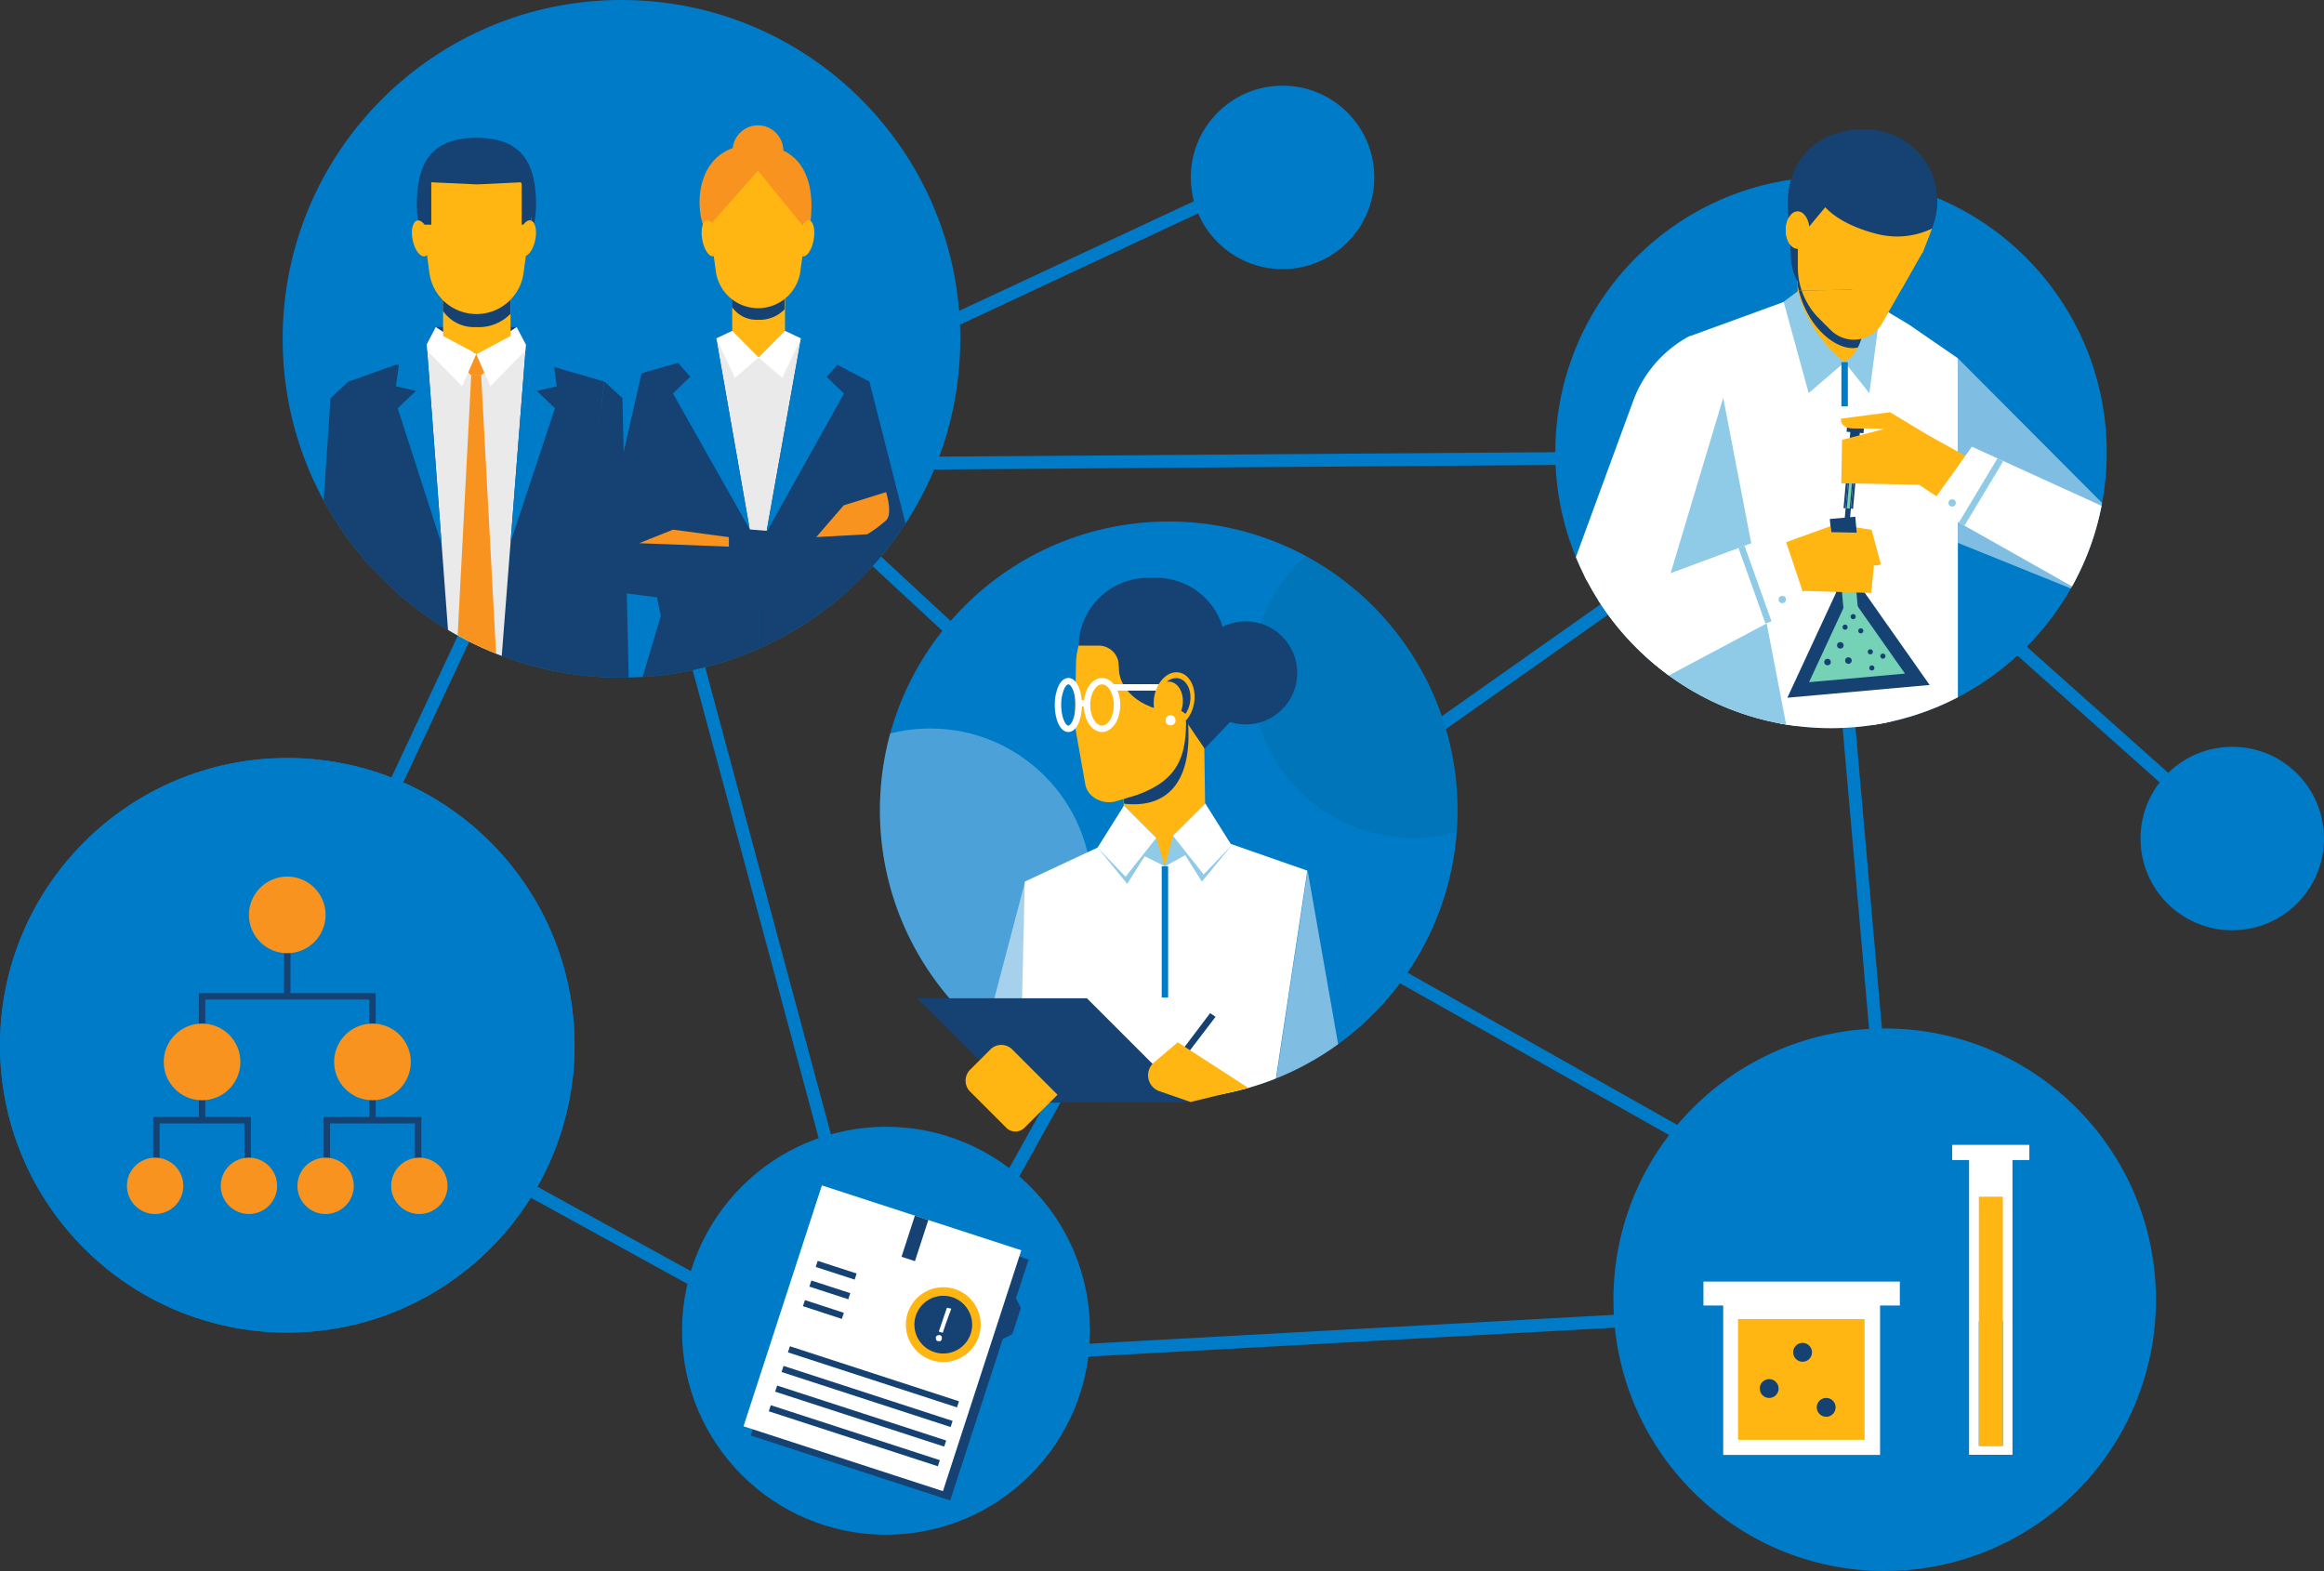 <svg xmlns="http://www.w3.org/2000/svg" xmlns:xlink="http://www.w3.org/1999/xlink" viewBox="0 0 361.95 244.68"><rect x="0" y="0" width="361.95" height="244.68" fill="#333333" stroke="none"/><defs><clipPath id="clip-path"><circle cx="96.79" cy="52.77" r="52.77" fill="none"/></clipPath><clipPath id="clip-path-2"><circle cx="285.17" cy="70.47" r="42.94" fill="none"/></clipPath><clipPath id="clip-path-3"><polygon points="268.38 25.92 272.93 45.31 301.37 44.98 319.71 24.39 296.9 18.95 282.24 18.24 268.38 25.92" fill="none"/></clipPath><clipPath id="clip-path-4"><circle cx="182.02" cy="126.2" r="44.98" fill="none"/></clipPath><clipPath id="clip-path-5"><circle cx="182.05" cy="126.18" r="44.98" fill="none"/></clipPath></defs><g style="isolation:isolate"><g id="Layer_2" data-name="Layer 2"><g id="Layer_1-2" data-name="Layer 1"><line x1="347.66" y1="130.6" x2="279.41" y2="69.74" fill="none" stroke="#007bc7" stroke-miterlimit="10" stroke-width="2"/><polyline points="55.09 135.97 95.62 49.49 190.11 137.06 284.23 70.69 295.89 203.33 143.39 211.72" fill="none" stroke="#007bc7" stroke-miterlimit="10" stroke-width="2"/><line x1="125.45" y1="188.63" x2="128.96" y2="189.8" fill="none" stroke="#f7931e" stroke-miterlimit="10"/><polyline points="75.78 181.61 139.09 216.44 184.97 134.13" fill="none" stroke="#007bc7" stroke-miterlimit="10" stroke-width="2"/><polyline points="139.09 216.44 100.32 72.45 268.38 71.23" fill="none" stroke="#007bc7" stroke-miterlimit="10" stroke-width="2"/><line x1="100.32" y1="72.45" x2="196.06" y2="27.71" fill="none" stroke="#007bc7" stroke-miterlimit="10" stroke-width="2"/><line x1="285.88" y1="190.27" x2="216.89" y2="151.33" fill="none" stroke="#007bc7" stroke-miterlimit="10" stroke-width="2"/><circle cx="137.99" cy="207.26" r="31.77" fill="#007bc7"/><circle cx="293.53" cy="202.43" r="42.25" fill="#007bc7"/><path d="M306.67,180.27v46.31h6.76V180.27Zm5.26,44.91H308.2v-19.4h3.73v19.4Z" fill="#fff"/><rect x="308.2" y="186.38" width="3.73" height="38.81" fill="#ffb612"/><rect x="304.04" y="178.31" width="12.02" height="2.36" fill="#fff"/><rect x="265.3" y="199.6" width="30.59" height="3.73" fill="#fff"/><rect x="268.38" y="202.17" width="24.43" height="24.43" fill="#fff"/><rect x="270.69" y="205.44" width="19.71" height="18.81" fill="#ffb612"/><circle cx="275.54" cy="216.26" r="1.47" fill="#154273" style="mix-blend-mode:overlay"/><circle cx="284.42" cy="219.19" r="1.47" fill="#154273" style="mix-blend-mode:overlay"/><circle cx="280.74" cy="210.62" r="1.47" fill="#154273" style="mix-blend-mode:overlay"/><circle cx="44.74" cy="162.8" r="44.74" fill="#007bc7"/><circle cx="44.74" cy="162.8" r="44.74" fill="#007bc7"/><line x1="31.47" y1="165.46" x2="31.47" y2="174.47" fill="none" stroke="#154273" stroke-miterlimit="10"/><polyline points="24.36 184.69 24.36 174.47 38.57 174.47 38.57 184.75" fill="none" stroke="#154273" stroke-miterlimit="10"/><circle cx="24.16" cy="184.69" r="4.39" fill="#f7931e"/><circle cx="38.77" cy="184.69" r="4.39" fill="#f7931e"/><line x1="58.01" y1="165.46" x2="58.01" y2="174.47" fill="none" stroke="#154273" stroke-miterlimit="10"/><polyline points="50.9 184.69 50.9 174.47 65.12 174.47 65.12 184.75" fill="none" stroke="#154273" stroke-miterlimit="10"/><circle cx="50.71" cy="184.69" r="4.39" fill="#f7931e"/><circle cx="65.31" cy="184.69" r="4.39" fill="#f7931e"/><line x1="44.74" y1="142.49" x2="44.74" y2="155.18" fill="none" stroke="#154273" stroke-miterlimit="10"/><circle cx="44.74" cy="142.49" r="5.97" fill="#f7931e"/><polyline points="31.47 165.39 31.47 155.18 58.01 155.18 58.01 165.46" fill="none" stroke="#154273" stroke-miterlimit="10"/><circle cx="31.47" cy="165.39" r="5.97" fill="#f7931e"/><circle cx="58.01" cy="165.39" r="5.97" fill="#f7931e"/><circle cx="96.79" cy="52.77" r="52.77" fill="#007bc7"/><g clip-path="url(#clip-path)"><path d="M129.28,56.23l6.12,3.2,1.44,21.38-3.15,17.36L136.88,113l-.81.08c-8.84.92-16.8-.47-17.92-9.28h0V57.27Z" fill="#154273"/><path d="M105.62,56.52l-4.72,1.31L99.46,79.21l3.46,16.68L98,112.49l3.21.11c8.46.31,15.76-1,16.83-9.36l.13-1V55.67Z" fill="#154273"/><polygon points="111.55 52.7 116.94 81.95 119.41 81.95 120.04 52.7 111.55 52.7" fill="#154273"/><polygon points="100.9 57.83 99.91 58.18 94.11 83.76 95.15 92.12 121.61 95.47 122.95 88.01 102.83 83.66 100.9 57.83" fill="#154273"/><polygon points="124.75 52.7 120.04 52.7 116.17 52.7 111.55 52.7 116.78 82.56 116.8 83.42 116.94 83.42 119.27 83.42 119.41 83.42 119.42 82.57 124.75 52.7" fill="#eaeaea"/><polygon points="111.55 52.7 105.62 56.52 107.5 58.68 104.81 61.28 116.77 82.46 111.55 52.7" fill="#007bc7"/><polygon points="114.04 42.68 114.04 52.85 118.15 55.67 122.26 52.85 122.26 42.68 114.04 42.68" fill="#ffb612"/><polygon points="111.55 52.7 114.04 51.53 118.15 55.67 114.47 58.86 111.55 52.7" fill="#fff"/><polygon points="124.75 52.7 122.26 51.53 118.15 55.67 121.83 58.86 124.75 52.7" fill="#fff"/><polygon points="124.75 52.7 130.64 56.54 128.75 58.7 131.44 61.3 119.38 82.91 124.75 52.7" fill="#007bc7"/><polygon points="110.33 81.95 108.58 91.34 137.83 91.76 141.27 82.49 135.4 59.43 132.32 61.13 131.71 83.66 110.33 81.95" fill="#154273"/><polygon points="113.52 83.66 104.81 82.49 99.55 84.6 113.52 85.14 113.52 83.66" fill="#f7931e"/><path d="M127.13,83.65l4.27-4.94,6.6-2.06s1.08,3.37,0,4.4a20.86,20.86,0,0,1-2.92,2.16Z" fill="#f7931e"/><polygon points="85.07 56.81 94.11 59.43 88.09 108.38 77.66 108.38 77.66 57.2 85.07 56.81" fill="#154273"/><polygon points="61.64 56.81 54.27 59.43 59.18 108.38 70.54 108.38 70.54 57.2 61.64 56.81" fill="#154273"/><polygon points="66.46 53.62 81.92 53.62 77.66 108.38 70.54 108.38 66.46 53.62" fill="#eaeaea"/><polygon points="67.87 50.94 74.17 50.94 74.17 55.14 67.87 50.94" fill="#154273"/><polygon points="80.46 50.94 74.17 50.94 74.17 55.14 80.46 50.94" fill="#154273"/><polygon points="71.02 56.16 73.39 58.47 74.94 58.47 77.31 56.16 74.17 55.14 71.02 56.16" fill="#f7931e"/><polygon points="67.87 50.94 66.14 54.23 71.98 60.16 74.17 55.14 67.87 50.94" fill="#fff"/><polygon points="80.46 50.94 82.2 54.23 76.36 60.16 74.17 55.14 80.46 50.94" fill="#fff"/><polygon points="66.46 53.62 62.17 56.51 61.66 60.16 64.77 60.89 61.94 63.58 68.78 84.78 66.46 53.62" fill="#007bc7"/><polygon points="81.92 53.62 86.21 56.51 86.71 60.16 83.61 60.89 86.44 63.58 79.52 84.44 81.92 53.62" fill="#007bc7"/><polygon points="74.94 58.47 74.17 58.47 73.39 58.47 71.09 102.5 74.19 105.82 77.3 102.5 74.94 58.47" fill="#f7931e"/><circle cx="118.05" cy="23.47" r="3.95" fill="#f7931e"/><path d="M114,46.51V47.8a4.6,4.6,0,0,0,4,2,5.39,5.39,0,0,0,4.19-1.62V46.42Z" fill="#154273" style="mix-blend-mode:overlay"/><path d="M125.93,32.59c0-4.91-3.53-8.89-7.88-8.89s-7.88,4-7.88,8.89a10.38,10.38,0,0,0,.27,2.32,5.57,5.57,0,0,1,.14.71l.91,6.65a6.63,6.63,0,0,0,3,4.68h0a6.63,6.63,0,0,0,7.16,0h0a6.63,6.63,0,0,0,3-4.68l.91-6.65a5.57,5.57,0,0,1,.14-.71A10.38,10.38,0,0,0,125.93,32.59Z" fill="#ffb612"/><polygon points="69.01 42.15 69.01 52.33 74.27 55.14 79.52 52.33 79.52 42.15 69.01 42.15" fill="#ffb612"/><path d="M69,46.79v1.65a5.88,5.88,0,0,0,5.16,2.5,6.87,6.87,0,0,0,5.35-2.07v-2.2Z" fill="#154273" style="mix-blend-mode:overlay"/><path d="M83.49,32c0,5.82-4.74,15.14-9.87,15.14s-8.7-9.32-8.7-15.14,1.61-10.54,9.29-10.54S83.49,26.2,83.49,32Z" fill="#154273"/><path d="M82,31.87c0-5.49-3.65-5.09-8.51-5.09s-6.77-1.13-6.77,4.36c0,.89-1.22,2.32-1,3.14a7.55,7.55,0,0,1,.16.8l1,7.43a7.39,7.39,0,0,0,3.33,5.23h0a7.4,7.4,0,0,0,8,0h0a7.39,7.39,0,0,0,3.33-5.23l1-7.43c0-.27.1-.53.16-.8C82.91,33.46,82,32.77,82,31.87Z" fill="#ffb612"/><path d="M109.85,35.85l8.2-9.26,7.88,9.67s3.19-12.79-7.29-13.67S108,32.4,109.85,35.85Z" fill="#f7931e"/><path d="M65.4,35h1.77V28.39l7.15.33,6.93-.33V35h1.3l.63-3.66-1.93-5.45S80.08,22,73.7,23.22s-5.59,1-7,5.78S65.4,35,65.4,35Z" fill="#154273"/><ellipse cx="65.59" cy="37.12" rx="1.34" ry="2.85" transform="translate(-6.23 14.27) rotate(-11.85)" fill="#ffb612"/><ellipse cx="82.05" cy="37.12" rx="2.85" ry="1.34" transform="translate(28.87 109.8) rotate(-78.15)" fill="#ffb612"/><ellipse cx="110.57" cy="37.12" rx="1.22" ry="2.84" transform="translate(-4.85 20.34) rotate(-10.29)" fill="#ffb612"/><ellipse cx="125.52" cy="37.12" rx="2.84" ry="1.22" transform="translate(66.58 154) rotate(-79.71)" fill="#ffb612"/><polygon points="54.27 59.43 51.48 62.01 49.55 90.56 60.1 96.79 54.27 59.43" fill="#154273"/><polygon points="94.14 59.43 96.94 62.01 97.98 108.38 87.45 108.38 94.14 59.43" fill="#154273"/></g><circle cx="285.17" cy="70.47" r="42.94" fill="#007bc7"/><g clip-path="url(#clip-path-2)"><polygon points="274.59 55.72 277.39 116.02 294.05 115.39 300.23 57.51 274.59 55.72" fill="#fff"/><polygon points="279.97 113.72 243.88 113.73 243.88 91 279.97 71.72 279.97 113.72" fill="#fff"/><polygon points="279.97 46.24 263.04 52.41 296.9 53.73 285.26 46.81 279.97 46.24" fill="#fff"/><polygon points="279.97 41.59 279.97 57.55 287.29 56.41 291.23 58.3 287.71 41.59 279.97 41.59" fill="#ffb612"/><path d="M263,52.41h0a18.82,18.82,0,0,0-8.63,10L243.88,91l34-6.24,5.9-28L280,49.22Z" fill="#fff"/><polygon points="268.38 61.95 253.17 112.7 278.76 115.84 268.38 61.95" fill="#8fcae7"/><polygon points="297.29 50.54 304.93 55.8 304.93 113.72 291.76 113.72 292.55 64.45 288.41 45.21 297.29 50.54" fill="#fff"/><polygon points="328.28 79.23 304.93 55.8 304.93 84.55 325.18 92.72 328.28 79.23" fill="#fff" opacity="0.5"/><path d="M292.4,20.26l-.17,0c-8.24-1-15.56,4.17-13.41,15.38l.12,4.32a8.56,8.56,0,0,0,1.36,4.38h0Z" fill="#154273"/><path d="M280,41.59v3c1.42,7,7.16,11.06,10.27,9.16l-2.53-12.14Z" fill="#154273" style="mix-blend-mode:overlay"/><path d="M292.62,50.09l-1.48,11.15-3.85-4.83c2.48-1.56,3-4.42,3.17-7.53Z" fill="#8fcae7"/><path d="M300.51,35.27s-4.3-11.86-10.08-11.86A10.46,10.46,0,0,0,280,33.87v7.72a11.32,11.32,0,0,0,3.3,8l1.85,1.84a5.09,5.09,0,0,0,8-1.09l6.23-11Z" fill="#ffb612"/><path d="M278.3,36.41l.94-6.6a11.25,11.25,0,0,1,13.05-9.5h0l.51.1c7.47,1.59,11,9.37,7.62,16.23l-7,1.82Z" fill="#154273"/><path d="M299.38,39.3,287.16,41l-6.63-3.87,3.74-4.85h0c1.87,2,5,3.41,8.2,4.19a12.55,12.55,0,0,0,8.42-.87l-1.51,3.86" fill="#ffb612"/><ellipse cx="279.97" cy="35.84" rx="1.85" ry="2.92" fill="#ffb612"/><path d="M288.2,82l3.29.51,1.43,5.33s-.73.64-1.91-.18-2.5-3.73-2.5-3.73Z" fill="#ffb612"/><rect x="285.7" y="80.63" width="3.98" height="16.18" transform="translate(-6.78 26.07) rotate(-5.13)" fill="#154273"/><polygon points="287.73 88.49 278.37 108.67 300.53 106.68 287.73 88.49" fill="#154273"/><rect x="286.82" y="87.58" width="2.24" height="7.86" transform="translate(-7.03 26.1) rotate(-5.13)" fill="#76d2b6"/><polygon points="288.06 92.64 281.75 106.25 296.69 104.91 288.06 92.64" fill="#76d2b6"/><circle cx="287.36" cy="97.68" r="0.4" fill="#154273" style="mix-blend-mode:overlay"/><circle cx="289.81" cy="98.25" r="0.4" fill="#154273" style="mix-blend-mode:overlay"/><circle cx="288.62" cy="96.04" r="0.4" fill="#154273" style="mix-blend-mode:overlay"/><circle cx="291.29" cy="101.52" r="0.4" fill="#154273" style="mix-blend-mode:overlay"/><circle cx="291.53" cy="104.03" r="0.4" fill="#154273" style="mix-blend-mode:overlay"/><circle cx="293.25" cy="102.19" r="0.4" fill="#154273" style="mix-blend-mode:overlay"/><circle cx="286.62" cy="100.51" r="0.51" fill="#154273" style="mix-blend-mode:overlay"/><circle cx="284.63" cy="103.11" r="0.51" fill="#154273" style="mix-blend-mode:overlay"/><circle cx="287.88" cy="102.88" r="0.51" fill="#154273" style="mix-blend-mode:overlay"/><polyline points="285.08 81.95 285.17 82.88 290.72 82.99 292 86.54 291.44 92.35 281.06 92.04 270.15 96.48 266.03 88.86 274.36 85.83" fill="#ffb612"/><polygon points="277.63 82.8 247.52 93.97 243.88 96.61 243.88 113.73 281.32 93.81 277.63 82.8" fill="#fff"/><path d="M288.64,75l-.81-.07-.38,4.22-.33,0,1.07-12,1.48.13-1.07,12a2,2,0,0,0-.33-.09Z" fill="#154273"/><rect x="287.63" y="66.62" width="2.64" height="0.72" transform="translate(570.81 159.35) rotate(-174.91)" fill="#154273"/><rect x="287.82" y="69.05" width="0.82" height="11.85" transform="translate(568.67 175.24) rotate(-174.91)" fill="#154273"/><polyline points="287.63 79.17 288.56 68.73 289.01 68.77 288.08 79.21" fill="#76d2b6"/><path d="M313.63,75.17l-13.17-7.3-6.11-3.67-7.61,1s-.29,1.59,2.08,1.53,4.61.09,4.61.09l-6.54,1.68-.12,6.77,12.11.22,9.84,6.57Z" fill="#ffb612"/><line x1="279.97" y1="46.24" x2="282.94" y2="55.04" fill="#fff"/><path d="M281.69,61.22l5.6-4.81A20.92,20.92,0,0,1,280,45.35L277.79,47Z" fill="#8fcae7"/><polygon points="307.11 69.57 328.28 79.23 329.03 84.62 325.18 92.72 300.52 78.8 307.11 69.57" fill="#fff"/></g><g clip-path="url(#clip-path-3)"><polygon points="279.97 113.72 243.88 113.73 243.88 91 279.97 71.72 279.97 113.72" fill="#fff"/><rect x="277.79" y="50.04" width="15.55" height="63.67" fill="#007bc7"/><polygon points="279.97 46.24 263.04 52.41 296.9 53.73 285.26 46.81 279.97 46.24" fill="#fff"/><path d="M280,41.59v16c4.23,3,7.93,2.89,11.26.75l-3.52-16.71Z" fill="#ffb612"/><path d="M286.57,56.4l.55,2.54,1-2.54h1.54l2.33-.18-.47,3.14a7.1,7.1,0,0,1-8.84.89Z" fill="#01689b"/><path d="M263,52.41h0a18.82,18.82,0,0,0-8.63,10L243.88,91l34-6.24L280,57.55V49.22Z" fill="#fff"/><polygon points="270.74 79.13 243.88 113.73 269.75 113.73 270.74 79.13" fill="#8fcae7"/><polygon points="263.11 89.67 247.52 93.97 243.88 96.61 243.88 113.73 268.72 99.56 263.11 89.67" fill="#fff"/><polygon points="297.29 50.54 304.93 55.8 304.93 113.72 291.76 113.72 292.55 64.45 288.41 45.21 297.29 50.54" fill="#fff"/><polygon points="328.28 79.23 304.93 55.8 304.93 84.55 325.18 92.72 328.28 79.23" fill="#fff" opacity="0.5"/><path d="M292.4,20.26l-.17,0c-8.24-1-15.56,4.17-13.41,15.38l.12,4.32a8.56,8.56,0,0,0,1.36,4.38h0Z" fill="#154273"/><path d="M280,41.59v3c1.42,7,7.16,11.06,10.27,9.16l-2.53-12.14Z" fill="#154273" style="mix-blend-mode:overlay"/><polygon points="293.13 51.57 288.13 56.4 291.36 62.35 293.7 55.11 293.13 51.57" fill="#154273"/><polygon points="293.16 48.72 294.98 58.28 290.51 55.27 289.01 47.75 293.16 48.72" fill="#8fcae7"/><path d="M300.51,35.27s-4.3-11.86-10.08-11.86A10.46,10.46,0,0,0,280,33.87v7.72a11.32,11.32,0,0,0,3.3,8l1.85,1.84a5.09,5.09,0,0,0,8-1.09l6.23-11Z" fill="#ffb612"/><path d="M278.3,36.41l.94-6.6a11.25,11.25,0,0,1,13.05-9.5h0l.51.1c7.47,1.59,11,9.37,7.62,16.23l-7,1.82Z" fill="#154273"/><path d="M299.38,39.3,287.16,41l-6.33-4.58,3.44-4.14h0c1.87,2,5,3.41,8.2,4.19a12.55,12.55,0,0,0,8.42-.87l-1.51,3.86" fill="#ffb612"/><ellipse cx="279.97" cy="35.84" rx="1.85" ry="2.92" fill="#ffb612"/><path d="M288.2,82l3.29.51,1.43,5.33s-.73.64-1.91-.18-2.5-3.73-2.5-3.73Z" fill="#154273"/><rect x="285.7" y="80.63" width="3.98" height="16.18" transform="translate(-6.78 26.07) rotate(-5.13)" fill="#fff"/><polygon points="287.73 88.49 278.37 108.67 300.53 106.68 287.73 88.49" fill="#fff"/><rect x="286.47" y="82.02" width="2.24" height="11.16" transform="translate(-6.68 26.05) rotate(-5.13)" fill="#ffb612"/><polygon points="287.92 90.63 280.13 107.43 298.58 105.78 287.92 90.63" fill="#ffb612"/><circle cx="287.06" cy="96.85" r="0.49" fill="#154273" style="mix-blend-mode:overlay"/><circle cx="290.09" cy="97.56" r="0.49" fill="#154273" style="mix-blend-mode:overlay"/><circle cx="288.62" cy="94.82" r="0.49" fill="#154273" style="mix-blend-mode:overlay"/><circle cx="291.91" cy="101.59" r="0.49" fill="#154273" style="mix-blend-mode:overlay"/><circle cx="292.21" cy="104.69" r="0.49" fill="#154273" style="mix-blend-mode:overlay"/><circle cx="294.33" cy="102.42" r="0.49" fill="#154273" style="mix-blend-mode:overlay"/><circle cx="286.14" cy="100.35" r="0.63" fill="#154273" style="mix-blend-mode:overlay"/><circle cx="283.69" cy="103.55" r="0.63" fill="#154273" style="mix-blend-mode:overlay"/><circle cx="287.71" cy="103.27" r="0.63" fill="#154273" style="mix-blend-mode:overlay"/><polyline points="285.08 81.95 285.17 82.88 290.72 82.99 292 86.54 291.44 92.35 281.06 92.04 268.72 100.19 261.92 89.15 274.36 85.83" fill="#154273"/><polygon points="280.31 52.09 286.57 56.4 283.44 62.76 279.6 55.46 280.31 52.09" fill="#154273"/><path d="M288.64,75l-.81-.07-.38,4.22-.33,0,1.07-12,1.48.13-1.07,12a2,2,0,0,0-.33-.09Z" fill="#fff"/><rect x="287.63" y="66.62" width="2.64" height="0.72" transform="translate(570.81 159.35) rotate(-174.91)" fill="#fff"/><rect x="287.82" y="69.05" width="0.82" height="11.85" transform="translate(568.67 175.24) rotate(-174.91)" fill="#fff"/><path d="M289.2,68.79l-.93,10.44a1.45,1.45,0,0,0-.41-.1,1.42,1.42,0,0,0-.41,0l.93-10.44Z" fill="#76d2b6"/><path d="M315.31,72.81l-14.85-4.94-6.11-3.67-7.61,1s-.29,1.59,2.08,1.53,4.61.09,4.61.09l-6.54,1.68-.12,6.77,12.11.22,9.84,6.57Z" fill="#154273"/><polygon points="279.97 46.24 282.94 55.04 279.7 61.03 279.97 46.24" fill="#fff"/><polygon points="277.86 57.52 282.94 55.04 279.97 45.35 277.79 47.15 277.86 57.52" fill="#8fcae7"/><polygon points="315.31 72.81 328.28 79.23 329.03 84.62 325.18 92.72 308.72 82.05 315.31 72.81" fill="#fff"/><polygon points="265.74 54.2 265.74 81.95 271.02 75.47 271.02 52.09 265.74 54.2" fill="#8fcae7"/></g><line x1="311.55" y1="71.59" x2="305.52" y2="81.63" fill="none" stroke="#8fcae7" stroke-miterlimit="10"/><circle cx="304.04" cy="78.33" r="0.57" fill="#8fcae7"/><circle cx="277.58" cy="93.37" r="0.57" fill="#8fcae7"/><line x1="271.23" y1="85.17" x2="275.43" y2="96.94" fill="none" stroke="#8fcae7" stroke-miterlimit="10"/><line x1="287.29" y1="56.41" x2="287.29" y2="63.29" fill="none" stroke="#007bc7" stroke-miterlimit="10"/><circle cx="199.75" cy="27.63" r="14.29" fill="#007bc7"/><circle cx="347.66" cy="130.6" r="14.29" fill="#007bc7"/><polygon points="158.99 203.72 158.23 202.22 160.2 196.17 129.14 186.07 116.93 223.58 147.99 233.69 156.17 208.55 157.67 207.79 158.99 203.72" fill="#154273"/><rect x="121.09" y="188.71" width="32.66" height="39.45" transform="translate(71.23 -32.29) rotate(18.02)" fill="#fff"/><line x1="127.2" y1="196.85" x2="133.26" y2="198.82" fill="none" stroke="#154273" stroke-miterlimit="10"/><line x1="144.7" y1="204.5" x2="150.76" y2="206.48" fill="none" stroke="#154273" stroke-miterlimit="10" stroke-width="2"/><line x1="126.21" y1="199.91" x2="132.27" y2="201.88" fill="none" stroke="#154273" stroke-miterlimit="10"/><line x1="125.21" y1="202.96" x2="131.27" y2="204.94" fill="none" stroke="#154273" stroke-miterlimit="10"/><line x1="122.87" y1="210.15" x2="149.2" y2="218.72" fill="none" stroke="#154273" stroke-miterlimit="10"/><line x1="121.88" y1="213.21" x2="148.21" y2="221.78" fill="none" stroke="#154273" stroke-miterlimit="10"/><line x1="120.88" y1="216.27" x2="147.21" y2="224.83" fill="none" stroke="#154273" stroke-miterlimit="10"/><line x1="119.89" y1="219.33" x2="146.22" y2="227.89" fill="none" stroke="#154273" stroke-miterlimit="10"/><rect x="141.38" y="189.51" width="2.2" height="6.74" transform="translate(66.67 -34.62) rotate(18.02)" fill="#154273"/><circle cx="146.91" cy="206.31" r="5.83" fill="#ffb612"/><circle cx="146.91" cy="206.31" r="4.5" fill="#154273" style="mix-blend-mode:overlay"/><path d="M145.73,208.3a1.5,1.5,0,0,1,.09-.18A.53.53,0,0,1,146,208a.35.35,0,0,1,.18-.05.4.4,0,0,1,.21,0,.52.52,0,0,1,.18.1.45.45,0,0,1,.11.13.58.58,0,0,1,0,.18.6.6,0,0,1,0,.22.52.52,0,0,1-.1.18.41.41,0,0,1-.14.12.33.33,0,0,1-.17,0,.49.49,0,0,1-.2,0,.61.61,0,0,1-.18-.1.33.33,0,0,1-.11-.13.39.39,0,0,1,0-.18A.56.56,0,0,1,145.73,208.3Zm1.75-4.63.68.15-.85,2.33-.48,1.42-.62-.17Z" fill="#fff"/><circle cx="182.02" cy="126.2" r="44.98" fill="#007bc7"/><g clip-path="url(#clip-path-4)"><circle cx="144.88" cy="138.65" r="25.19" fill="#fff" opacity="0.3"/><circle cx="220.14" cy="105.33" r="25.19" fill="#01689b" opacity="0.3"/></g><circle cx="194.01" cy="104.8" r="8.03" fill="#154273"/><path d="M187.83,135.14H175V121.68a15,15,0,0,1,12.43-14.76h0Z" fill="#ffb612"/><path d="M185.05,112.82c.62,10.05-4.19,13.05-10,12.35v-3.49a15,15,0,0,1,12.43-14.76h0Z" fill="#154273" style="mix-blend-mode:overlay"/><path d="M177,123.84l-3.35,1a4.1,4.1,0,0,1-3.41-.74A3.14,3.14,0,0,1,169,122l-1.62-9.13.2-9.34a10.83,10.83,0,0,1,10.83-10.84h0c6,0,10.84-1.18,10.84,4.8l-4.53,14.75C184.75,118.18,183.2,121.61,177,123.84Z" fill="#ffb612"/><path d="M174.26,102.5v1.55c0,3.78,4.21,6.85,9.4,6.85h0v-9.05Z" fill="#154273"/><polygon points="181.13 107.06 187.61 116.6 191.82 112.19 181.13 107.06" fill="#154273"/><path d="M186,111.2a3.21,3.21,0,0,0,4.88-2.66v-8A10.77,10.77,0,0,0,180,90h-1A10.77,10.77,0,0,0,168,100.55h3.11a3.14,3.14,0,0,1,3.14,3.15h0Z" fill="#154273"/><line x1="173.2" y1="107.06" x2="182.31" y2="107.06" fill="none" stroke="#fff" stroke-miterlimit="10"/><ellipse cx="182.88" cy="109.02" rx="4.34" ry="3.14" transform="translate(42.96 269.5) rotate(-79.72)" fill="#ffb612"/><path d="M182.32,106.19c1.35.25,2.17,2,1.83,3.83a5.13,5.13,0,0,1-.19.7,3.64,3.64,0,0,1,.67.47,4.47,4.47,0,0,0,.7-1.73c.34-1.87-.48-3.58-1.83-3.82a2.11,2.11,0,0,0-1.76.55A1.88,1.88,0,0,1,182.32,106.19Z" fill="#154273" style="mix-blend-mode:overlay"/><circle cx="182.31" cy="112.19" r="0.78" fill="#fff"/><g clip-path="url(#clip-path-5)"><polygon points="187.83 130.09 203.61 135.6 198.11 171.99 158.79 171.99 159.6 137.31 175.04 130.09 181.43 134.92 187.83 130.09" fill="#fff"/><polygon points="159.65 137.31 150.47 172.17 158.84 172.17 159.65 137.31" fill="#fff" opacity="0.5"/><polygon points="203.66 135.6 210.08 172.17 198.16 171.99 203.66 135.6" fill="#fff" opacity="0.5"/></g><polygon points="159.11 171.76 142.82 155.47 169.28 155.47 185.44 171.63 159.11 171.76" fill="#154273"/><path d="M151.08,170l5.66,5.66a2,2,0,0,0,2.8,0l5.16-5.16-7.06-7.06a2.4,2.4,0,0,0-3.38,0l-3.18,3.18A2.4,2.4,0,0,0,151.08,170Z" fill="#ffb612"/><polygon points="188.47 157.79 181.56 166.94 182.37 167.47 189.32 158.36 188.47 157.79" fill="#154273"/><path d="M194.43,169.44l-11-7.11-3.69,3.13a2.63,2.63,0,0,0,.77,4.47l4.91,1.7Z" fill="#ffb612"/><polygon points="181.43 134.92 180.07 130.52 175.04 125.49 175.04 131.76 181.43 134.92" fill="#8fcae7"/><polygon points="181.43 134.92 182.69 130.17 187.83 125.49 187.01 131.88 181.43 134.92" fill="#8fcae7"/><line x1="181.43" y1="134.92" x2="181.43" y2="155.35" fill="none" stroke="#007bc7" stroke-miterlimit="10"/><polygon points="175.31 126.6 170.94 132 175.56 137.66 180.07 130.51 175.31 126.6" fill="#8fcae7"/><polygon points="175.04 125.49 170.94 132.01 175.3 136.55 180.07 130.52 175.04 125.49" fill="#fff"/><polygon points="187.45 126.26 191.82 131.66 187.19 137.31 182.69 130.17 187.45 126.26" fill="#8fcae7"/><polygon points="187.72 125.14 191.82 131.66 187.46 136.19 182.69 130.17 187.72 125.14" fill="#fff"/><ellipse cx="171.63" cy="109.8" rx="2.34" ry="3.71" fill="none" stroke="#fff" stroke-miterlimit="10"/><path d="M168,109.8c0,2-.72,3.71-1.61,3.71s-1.61-1.66-1.61-3.71a6.7,6.7,0,0,1,.48-2.64c.29-.66.69-1.07,1.13-1.07C167.29,106.09,168,107.75,168,109.8Z" fill="none" stroke="#fff" stroke-miterlimit="10"/><path d="M168,109.8s.47-.62,1.28,0" fill="none" stroke="#fff" stroke-miterlimit="10"/></g></g></g></svg>